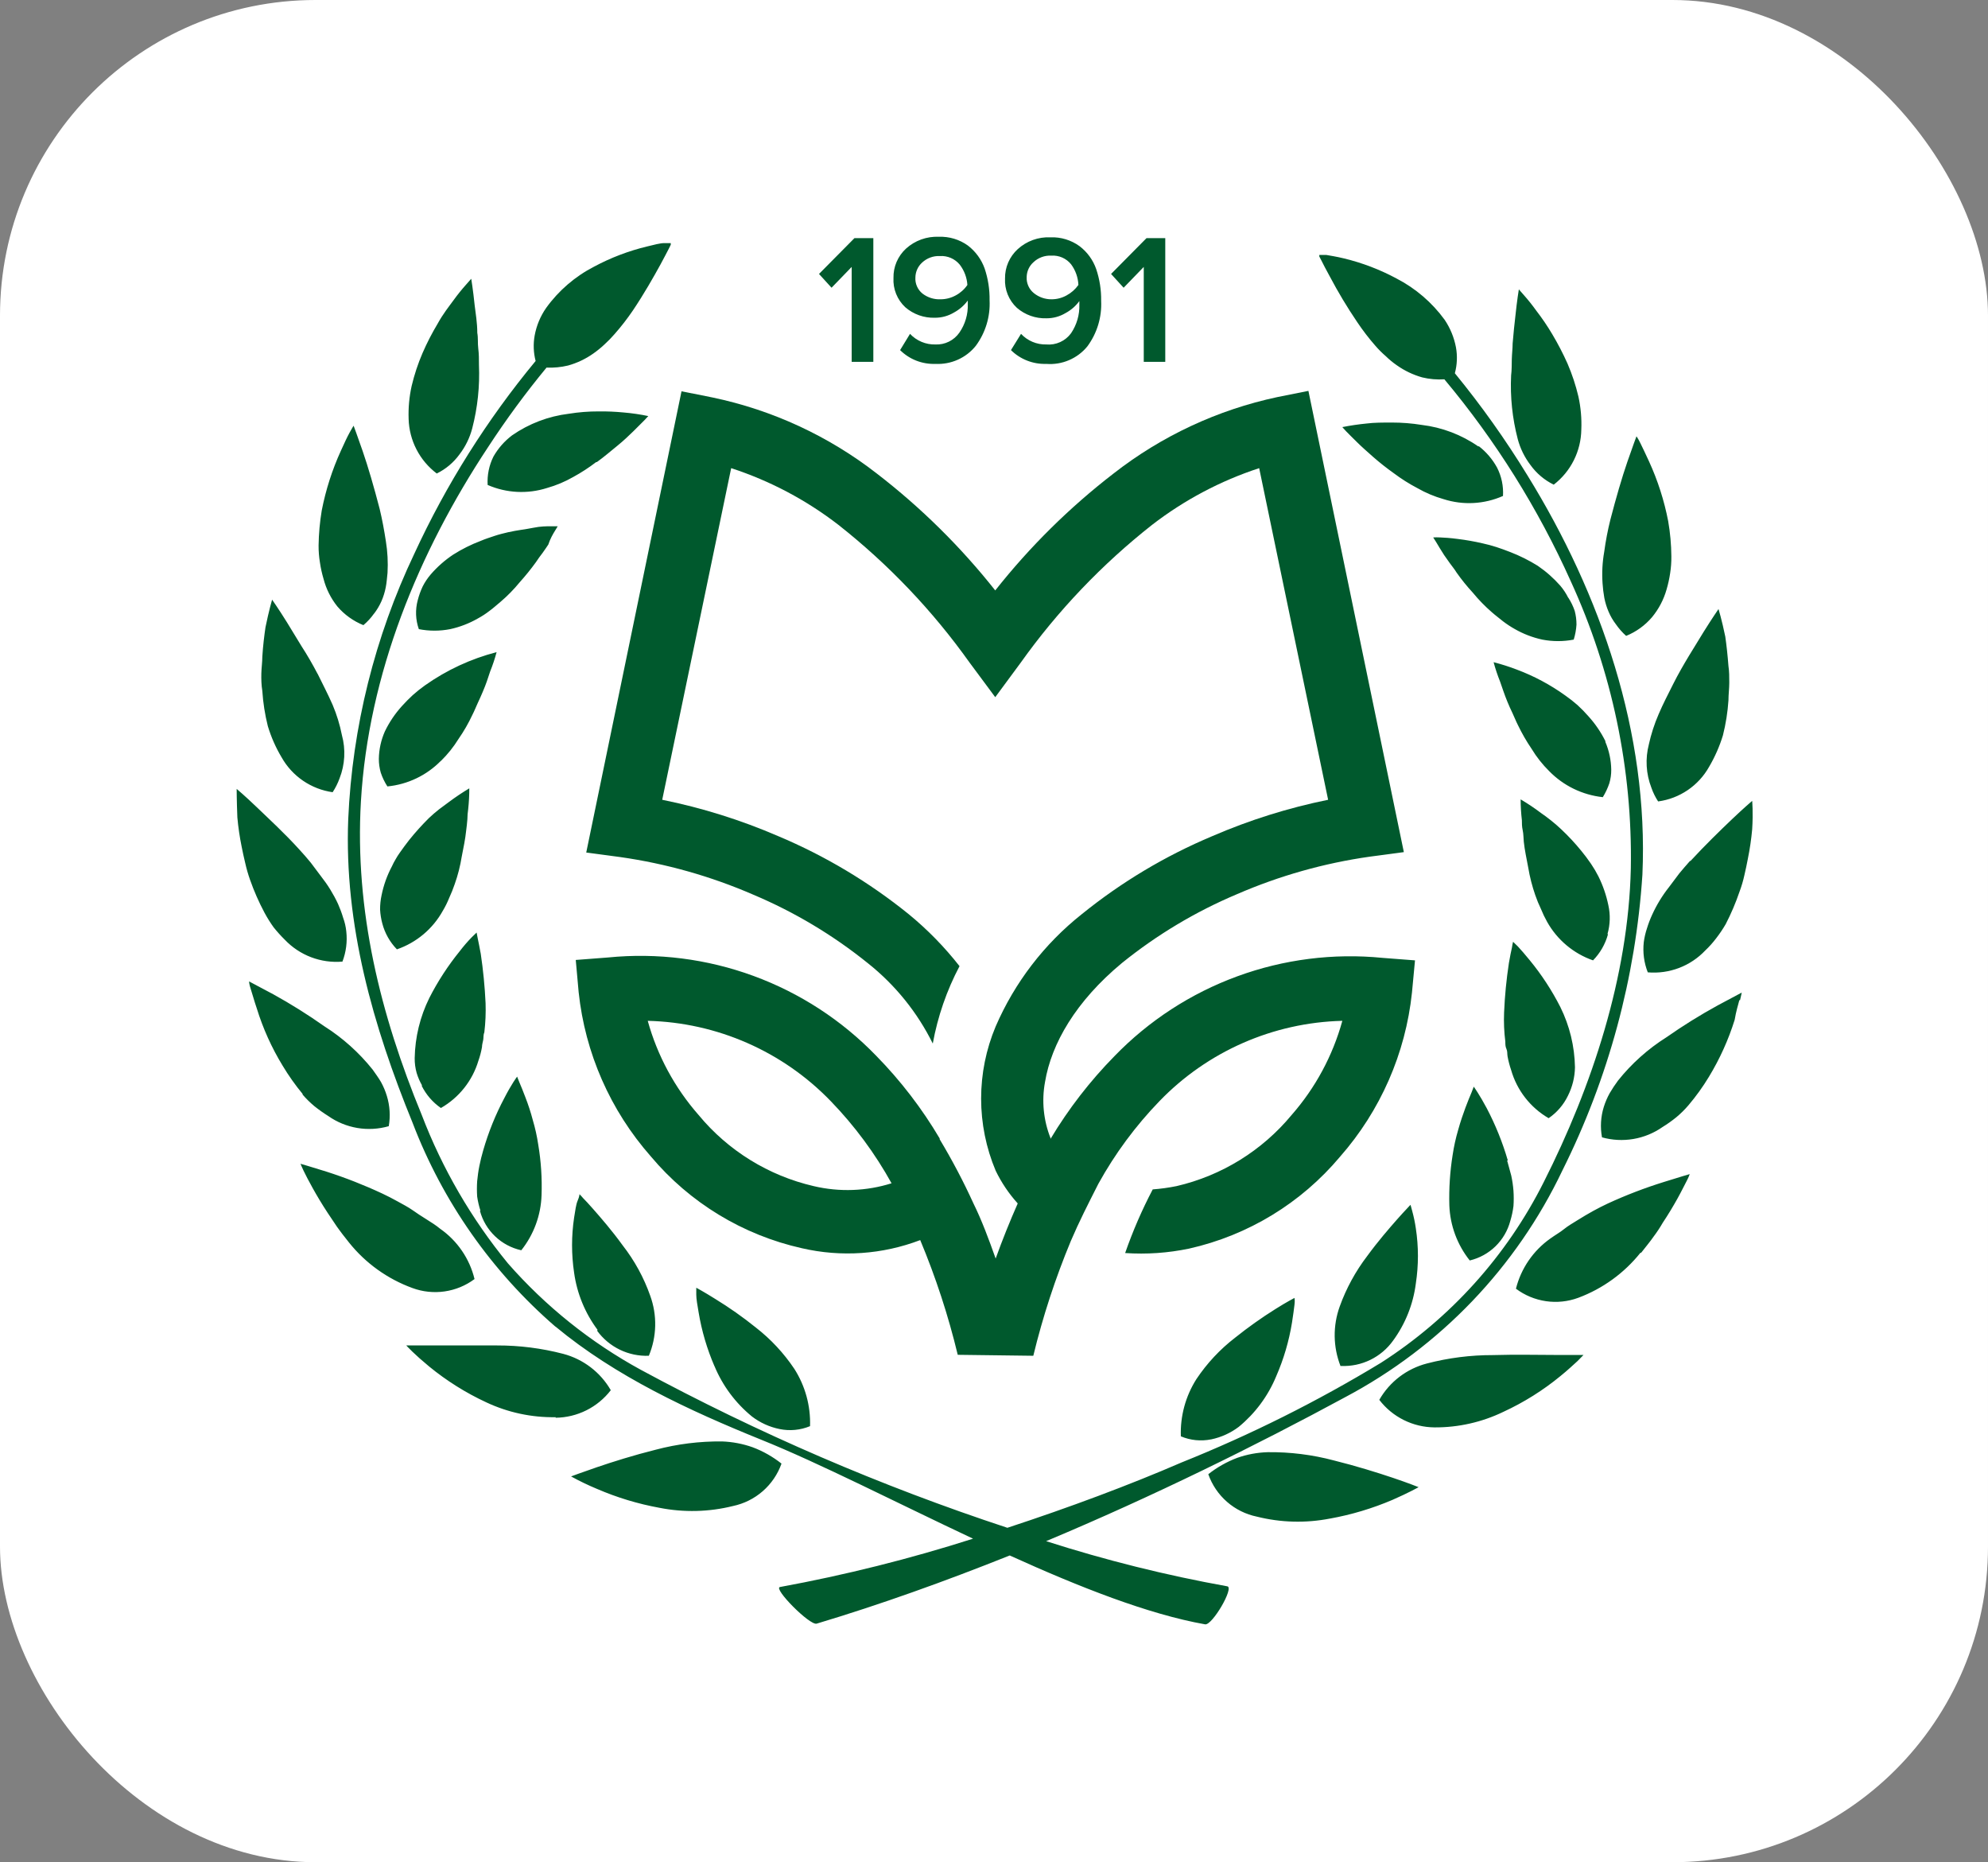 <?xml version="1.0" encoding="UTF-8"?>
<svg xmlns="http://www.w3.org/2000/svg" width="126" height="118" viewBox="0 0 126 118" fill="none">
  <rect x="0" y="0" width="126" height="118" fill="#808080" stroke="none"/>
  <rect width="126" height="118" rx="20" fill="white"></rect>
  <path d="M56.524 74.974C54.919 75.482 53.206 75.546 51.568 75.158C48.709 74.496 46.148 72.914 44.279 70.654C42.767 68.933 41.664 66.892 41.054 64.685C45.44 64.792 49.607 66.62 52.652 69.773C54.169 71.34 55.471 73.101 56.524 75.009M65.491 85.909C66.093 83.428 66.888 80.997 67.868 78.64C68.401 77.392 68.961 76.301 69.616 75.009C70.67 73.101 71.972 71.34 73.488 69.773C76.531 66.621 80.695 64.793 85.078 64.685C84.47 66.892 83.371 68.933 81.861 70.654C79.991 72.912 77.43 74.495 74.572 75.158C74.073 75.259 73.568 75.329 73.06 75.367C72.378 76.666 71.794 78.014 71.312 79.399C72.667 79.491 74.029 79.397 75.359 79.12C79.102 78.281 82.465 76.235 84.929 73.299C87.491 70.386 89.085 66.752 89.491 62.896L89.683 60.854L87.638 60.697C84.516 60.386 81.364 60.786 78.419 61.865C75.473 62.944 72.81 64.675 70.63 66.928C69.079 68.508 67.721 70.265 66.584 72.164V72.121C66.135 70.99 66.013 69.756 66.234 68.56C66.636 66.134 68.183 63.446 71.111 61.02C73.326 59.231 75.783 57.762 78.409 56.656C81.092 55.493 83.92 54.694 86.817 54.283L88.976 53.995L82.927 24.768L80.961 25.161C77.176 25.967 73.626 27.623 70.578 30.004C67.784 32.158 65.265 34.647 63.079 37.413C60.889 34.646 58.368 32.158 55.571 30.004C52.514 27.628 48.954 25.98 45.162 25.187L43.195 24.794L37.156 54.021L39.315 54.309C42.211 54.722 45.039 55.52 47.723 56.683C50.348 57.788 52.805 59.257 55.021 61.046C56.744 62.418 58.144 64.152 59.12 66.125C59.431 64.414 60.003 62.76 60.815 61.221C59.867 60.01 58.788 58.907 57.599 57.931C55.087 55.9 52.3 54.234 49.322 52.982C46.959 51.961 44.495 51.189 41.972 50.678L46.342 29.664C48.798 30.465 51.098 31.681 53.142 33.26C56.313 35.76 59.112 38.698 61.453 41.986L63.079 44.177L64.696 41.986C67.04 38.698 69.842 35.759 73.016 33.26C75.058 31.683 77.355 30.467 79.807 29.664L84.177 50.678C81.656 51.189 79.196 51.962 76.836 52.982C73.856 54.233 71.07 55.898 68.559 57.931C66.182 59.817 64.309 62.26 63.105 65.043C62.497 66.49 62.184 68.043 62.184 69.612C62.184 71.18 62.497 72.734 63.105 74.18C63.47 74.935 63.941 75.635 64.504 76.257C64.005 77.383 63.533 78.561 63.105 79.748C62.668 78.517 62.231 77.339 61.698 76.257C61.062 74.862 60.347 73.504 59.557 72.19V72.138C58.432 70.237 57.083 68.479 55.536 66.902C53.358 64.648 50.697 62.917 47.753 61.838C44.809 60.759 41.658 60.36 38.537 60.671L36.492 60.828L36.675 62.87C37.084 66.726 38.681 70.361 41.246 73.272C43.71 76.209 47.073 78.254 50.817 79.093C53.315 79.672 55.929 79.492 58.324 78.579C59.309 80.935 60.104 83.366 60.702 85.848L65.491 85.909Z" fill="#00592D"></path>
  <path d="M45.284 86.564C45.8 87.808 46.617 88.906 47.661 89.758C48.176 90.152 48.774 90.423 49.41 90.552C50.057 90.686 50.73 90.622 51.341 90.369C51.383 89.086 51.036 87.82 50.345 86.738C49.677 85.741 48.854 84.857 47.906 84.12C47.087 83.461 46.225 82.854 45.328 82.305C44.62 81.86 44.13 81.598 44.13 81.598C44.13 81.598 44.13 81.755 44.13 82.034C44.13 82.314 44.2 82.689 44.279 83.16C44.474 84.334 44.812 85.48 45.284 86.572M35.216 89.836C35.893 89.828 36.559 89.667 37.165 89.365C37.77 89.063 38.299 88.627 38.712 88.091C38.387 87.527 37.953 87.033 37.435 86.638C36.917 86.242 36.327 85.953 35.696 85.787C34.33 85.431 32.922 85.252 31.51 85.255C30.059 85.255 28.626 85.255 27.551 85.255H25.75C25.75 85.255 25.881 85.403 26.135 85.647C26.388 85.892 26.747 86.215 27.201 86.59C28.307 87.495 29.522 88.258 30.819 88.859C32.193 89.505 33.697 89.827 35.216 89.801V89.836ZM37.838 84.312C38.211 84.828 38.707 85.244 39.28 85.522C39.853 85.801 40.487 85.934 41.124 85.909C41.63 84.697 41.661 83.339 41.211 82.104C40.806 80.952 40.215 79.874 39.463 78.91C38.782 77.968 38.082 77.165 37.575 76.589C37.322 76.301 37.112 76.074 36.955 75.917C36.884 75.831 36.808 75.749 36.728 75.672C36.728 75.672 36.728 75.812 36.614 76.074C36.501 76.336 36.465 76.702 36.387 77.156C36.214 78.313 36.214 79.49 36.387 80.647C36.569 81.964 37.084 83.213 37.881 84.277L37.838 84.312ZM20.69 74.241C19.693 73.927 19.047 73.744 19.047 73.744C19.047 73.744 19.108 73.91 19.239 74.18C19.37 74.451 19.571 74.843 19.825 75.297C20.078 75.751 20.393 76.283 20.76 76.842C20.943 77.121 21.136 77.4 21.345 77.715L21.503 77.933L21.704 78.203L22.123 78.736C23.171 80.044 24.559 81.04 26.135 81.615C26.787 81.857 27.489 81.931 28.178 81.832C28.866 81.733 29.519 81.464 30.076 81.048C29.763 79.758 28.989 78.625 27.9 77.863C27.647 77.653 27.35 77.462 27.026 77.261C26.703 77.06 26.423 76.877 26.152 76.685C25.881 76.493 25.514 76.301 25.182 76.118C24.85 75.934 24.562 75.786 24.247 75.638C23.092 75.097 21.904 74.63 20.69 74.241ZM30.417 76.72C30.583 77.337 30.915 77.897 31.378 78.338C31.84 78.78 32.415 79.086 33.039 79.224C33.832 78.229 34.282 77.005 34.324 75.734C34.362 74.662 34.292 73.589 34.114 72.531C34.035 71.999 33.919 71.475 33.765 70.96C33.638 70.477 33.483 70.002 33.302 69.537C33.153 69.136 33.013 68.804 32.917 68.578C32.821 68.351 32.777 68.22 32.777 68.22C32.777 68.22 32.681 68.342 32.532 68.578C32.384 68.813 32.183 69.153 31.964 69.581C31.405 70.634 30.957 71.743 30.627 72.889C30.531 73.212 30.452 73.543 30.382 73.883C30.312 74.224 30.278 74.52 30.243 74.843C30.221 75.169 30.221 75.495 30.243 75.821C30.287 76.126 30.358 76.426 30.452 76.72H30.417ZM19.16 69.337C19.394 69.611 19.652 69.865 19.929 70.096C20.208 70.319 20.5 70.526 20.803 70.716C21.354 71.103 21.984 71.362 22.648 71.474C23.312 71.586 23.993 71.547 24.64 71.361C24.751 70.721 24.709 70.063 24.518 69.441C24.426 69.139 24.303 68.846 24.151 68.569C23.994 68.298 23.801 68.036 23.618 67.775C22.755 66.695 21.718 65.766 20.55 65.026C19.51 64.292 18.43 63.616 17.316 63.001L15.787 62.189C15.787 62.189 15.787 62.364 15.892 62.669C15.996 62.975 16.101 63.394 16.276 63.9C16.668 65.17 17.217 66.387 17.91 67.522C18.291 68.159 18.721 68.765 19.195 69.337H19.16ZM26.72 68.787C27 69.358 27.421 69.847 27.944 70.209C29.091 69.553 29.943 68.481 30.321 67.216C30.422 66.932 30.498 66.64 30.549 66.343C30.549 66.186 30.601 66.038 30.627 65.89C30.653 65.741 30.627 65.575 30.697 65.418C30.771 64.805 30.797 64.186 30.776 63.568C30.727 62.519 30.625 61.474 30.47 60.435C30.4 60.025 30.321 59.685 30.278 59.458L30.208 59.091L29.893 59.397C29.625 59.672 29.374 59.964 29.141 60.269C28.395 61.188 27.747 62.182 27.21 63.237C26.623 64.424 26.307 65.726 26.283 67.05C26.28 67.366 26.321 67.68 26.406 67.984C26.49 68.264 26.608 68.534 26.755 68.787H26.72ZM16.765 57.835C16.937 58.155 17.13 58.464 17.342 58.76C17.562 59.035 17.799 59.298 18.05 59.545C18.516 60.035 19.086 60.414 19.719 60.655C20.351 60.895 21.029 60.99 21.704 60.933C21.936 60.324 22.02 59.669 21.948 59.021C21.918 58.723 21.85 58.43 21.747 58.149C21.658 57.851 21.55 57.56 21.424 57.276C21.135 56.655 20.774 56.069 20.349 55.531L19.693 54.658C19.475 54.387 19.239 54.126 19.003 53.864C18.059 52.817 17.01 51.857 16.276 51.15C15.542 50.443 15 49.989 15 49.989C15 49.989 15 50.713 15.044 51.795C15.1 52.417 15.19 53.034 15.315 53.646C15.385 53.986 15.454 54.335 15.542 54.684C15.622 55.045 15.725 55.4 15.848 55.749C16.1 56.466 16.407 57.164 16.765 57.835ZM25.156 60.156C26.395 59.728 27.431 58.858 28.066 57.712C28.221 57.453 28.356 57.181 28.468 56.901C28.6 56.616 28.717 56.325 28.818 56.028C29.02 55.461 29.169 54.877 29.264 54.283C29.377 53.715 29.491 53.157 29.543 52.651C29.578 52.389 29.605 52.145 29.622 51.918C29.625 51.702 29.642 51.486 29.674 51.272C29.721 50.834 29.744 50.394 29.744 49.954C29.296 50.222 28.861 50.514 28.442 50.827L27.83 51.281C27.612 51.455 27.393 51.638 27.184 51.839C26.741 52.278 26.324 52.741 25.934 53.227C25.733 53.489 25.532 53.75 25.34 54.03C25.241 54.167 25.151 54.31 25.069 54.457C24.984 54.598 24.908 54.744 24.841 54.894C24.536 55.467 24.315 56.081 24.186 56.718C24.119 57.021 24.087 57.332 24.09 57.643C24.107 57.937 24.154 58.23 24.23 58.515C24.392 59.133 24.711 59.697 25.156 60.156ZM20.13 42.702C19.807 42.082 19.457 41.48 19.117 40.957L18.19 39.438C17.648 38.566 17.246 37.998 17.246 37.998C17.246 37.998 17.045 38.679 16.827 39.744C16.748 40.285 16.669 40.922 16.626 41.611C16.626 41.952 16.573 42.309 16.564 42.667C16.556 43.025 16.564 43.409 16.626 43.784C16.675 44.535 16.792 45.28 16.975 46.01C17.184 46.703 17.477 47.369 17.849 47.991C18.182 48.582 18.647 49.089 19.208 49.472C19.769 49.855 20.41 50.103 21.083 50.199C21.262 49.926 21.409 49.633 21.52 49.326C21.865 48.45 21.918 47.485 21.669 46.577C21.54 45.921 21.343 45.281 21.083 44.666C20.777 43.967 20.436 43.322 20.13 42.693V42.702ZM27.944 48.218C28.372 47.799 28.748 47.33 29.063 46.821C29.397 46.341 29.689 45.833 29.937 45.303C30.068 45.05 30.164 44.797 30.278 44.552C30.391 44.308 30.505 44.063 30.601 43.828C30.802 43.365 30.933 42.955 31.064 42.554C31.226 42.152 31.363 41.741 31.475 41.323C29.848 41.744 28.311 42.456 26.939 43.426C26.668 43.618 26.409 43.825 26.161 44.046C25.916 44.273 25.689 44.5 25.471 44.744C25.038 45.222 24.676 45.76 24.395 46.341C24.151 46.891 24.02 47.485 24.011 48.087C24.01 48.382 24.052 48.676 24.133 48.959C24.236 49.267 24.377 49.56 24.553 49.832C25.84 49.707 27.041 49.132 27.944 48.209V48.218ZM23.705 38.888C23.893 38.643 24.052 38.377 24.177 38.094C24.299 37.814 24.39 37.521 24.448 37.221C24.509 36.925 24.527 36.602 24.562 36.296C24.599 35.629 24.564 34.958 24.457 34.298C24.352 33.617 24.23 32.937 24.063 32.247C23.705 30.868 23.329 29.577 22.988 28.59C22.648 27.604 22.412 26.976 22.412 26.976C22.412 26.976 22.315 27.124 22.167 27.395C22.018 27.666 21.826 28.067 21.608 28.556C21.055 29.766 20.648 31.038 20.393 32.343C20.27 33.079 20.203 33.823 20.192 34.569C20.19 34.931 20.219 35.293 20.279 35.651C20.33 35.999 20.406 36.343 20.506 36.68C20.671 37.317 20.969 37.912 21.38 38.426C21.827 38.949 22.394 39.356 23.032 39.613C23.287 39.398 23.514 39.152 23.705 38.88V38.888ZM35.163 33.652C35.286 33.46 35.347 33.347 35.347 33.347H34.919C34.639 33.347 34.263 33.347 33.8 33.443C33.337 33.539 32.803 33.591 32.218 33.722C31.929 33.792 31.623 33.862 31.344 33.958C31.064 34.054 30.75 34.15 30.47 34.272C29.859 34.503 29.273 34.795 28.722 35.145C28.192 35.497 27.713 35.92 27.297 36.401C27.099 36.633 26.928 36.888 26.79 37.16C26.658 37.441 26.552 37.733 26.476 38.033C26.313 38.637 26.338 39.276 26.546 39.866C27.201 39.994 27.875 39.994 28.53 39.866C29.143 39.733 29.733 39.506 30.278 39.194C30.542 39.053 30.793 38.889 31.029 38.705C31.152 38.618 31.265 38.522 31.379 38.426L31.72 38.138C32.164 37.76 32.574 37.342 32.943 36.89C33.306 36.486 33.648 36.064 33.966 35.624L34.176 35.319L34.385 35.04C34.517 34.848 34.648 34.673 34.752 34.507C34.875 34.132 35.041 33.853 35.163 33.652ZM27.682 30.004C28.255 29.724 28.75 29.307 29.124 28.791C29.498 28.303 29.771 27.745 29.928 27.151C30.27 25.835 30.414 24.477 30.356 23.119C30.356 22.77 30.356 22.421 30.312 22.08C30.269 21.74 30.312 21.417 30.251 21.094C30.251 20.457 30.146 19.855 30.085 19.349C29.98 18.336 29.867 17.664 29.867 17.664L29.552 18.022C29.27 18.337 29.004 18.666 28.757 19.008C28.451 19.427 28.084 19.881 27.743 20.501C27.383 21.102 27.061 21.726 26.782 22.368C26.491 23.042 26.261 23.74 26.091 24.454C25.938 25.141 25.874 25.845 25.899 26.548C25.918 27.221 26.088 27.881 26.397 28.479C26.705 29.077 27.145 29.598 27.682 30.004ZM37.829 29.28C38.301 28.94 38.703 28.59 39.123 28.25C39.542 27.91 39.865 27.596 40.154 27.316L40.844 26.627L41.089 26.365C40.578 26.258 40.062 26.182 39.542 26.138C39.008 26.086 38.471 26.062 37.934 26.069C37.304 26.067 36.676 26.117 36.055 26.217C34.76 26.373 33.524 26.844 32.454 27.587C31.973 27.951 31.572 28.408 31.274 28.931C30.997 29.488 30.871 30.108 30.907 30.729C32.097 31.248 33.437 31.316 34.674 30.921C35.254 30.757 35.812 30.522 36.334 30.223C36.842 29.946 37.327 29.631 37.785 29.28H37.829ZM35.207 84.059C39.026 87.227 43.685 89.382 48.256 91.233C51.988 92.734 56.786 95.203 61.672 97.499C57.663 98.779 53.576 99.802 49.436 100.562C48.981 100.64 51.324 103.014 51.761 102.883C55.807 101.67 59.915 100.195 63.997 98.563C68.419 100.57 72.789 102.29 76.381 102.927C76.836 102.997 78.234 100.597 77.788 100.518C73.901 99.819 70.064 98.862 66.304 97.656C73.095 94.811 79.615 91.59 85.27 88.527C91.282 85.34 96.106 80.303 99.027 74.163C101.947 68.316 103.67 61.946 104.096 55.426C104.498 46.463 101.474 37.675 96.807 30.118C95.424 27.86 93.888 25.7 92.209 23.651C92.354 23.116 92.378 22.556 92.279 22.01C92.161 21.386 91.918 20.792 91.563 20.265C90.764 19.167 89.719 18.271 88.512 17.647C87.459 17.081 86.337 16.653 85.174 16.373C84.71 16.259 84.3 16.198 84.064 16.155H83.758H83.618C83.616 16.187 83.616 16.219 83.618 16.251L83.758 16.521C83.88 16.757 84.046 17.097 84.273 17.499C84.802 18.502 85.386 19.475 86.022 20.413C86.374 20.938 86.759 21.439 87.175 21.914C87.378 22.148 87.597 22.366 87.831 22.569C88.047 22.78 88.281 22.973 88.53 23.145C89.018 23.491 89.562 23.75 90.138 23.913C90.598 24.025 91.073 24.066 91.545 24.035C94.788 27.91 97.482 32.212 99.551 36.82C102.171 42.53 103.473 48.754 103.362 55.033C103.204 61.875 100.914 68.822 97.847 74.896C95.499 79.572 91.933 83.53 87.525 86.354C83.49 88.803 79.26 90.916 74.878 92.673C71.618 94.086 67.764 95.526 63.848 96.809C55.823 94.165 48.049 90.815 40.617 86.799C37.434 85.062 34.582 82.778 32.192 80.053C29.878 77.23 28.033 74.054 26.729 70.646C24.107 64.284 22.473 57.695 22.875 50.783C23.347 42.719 26.519 35.005 30.942 28.32C32.08 26.577 33.314 24.899 34.639 23.293C35.097 23.313 35.556 23.269 36.002 23.162C36.575 23.003 37.116 22.746 37.602 22.403C37.851 22.228 38.088 22.036 38.31 21.827C38.538 21.619 38.754 21.398 38.956 21.164C39.375 20.689 39.764 20.187 40.119 19.663C40.818 18.624 41.421 17.56 41.867 16.748C42.085 16.347 42.26 16.006 42.383 15.771C42.505 15.535 42.487 15.561 42.514 15.5V15.404H42.409H42.112C41.841 15.404 41.456 15.509 40.993 15.622C39.83 15.903 38.708 16.331 37.654 16.896C36.448 17.517 35.405 18.414 34.613 19.515C34.249 20.038 34.002 20.633 33.887 21.26C33.79 21.796 33.811 22.347 33.948 22.874C30.866 26.597 28.28 30.704 26.257 35.092C23.752 40.36 22.329 46.075 22.071 51.9C21.808 58.594 23.635 64.991 26.152 71.152C28.056 76.133 31.164 80.567 35.198 84.059H35.207ZM84.3 96.225C85.66 95.979 86.988 95.581 88.259 95.038C89.281 94.593 89.911 94.235 89.911 94.235C89.911 94.235 89.264 93.973 88.276 93.641C87.289 93.31 85.951 92.891 84.544 92.542C83.176 92.178 81.765 92.002 80.349 92.018C79.691 92.038 79.039 92.158 78.418 92.376C77.756 92.626 77.137 92.976 76.582 93.414C76.819 94.089 77.227 94.692 77.766 95.163C78.305 95.634 78.957 95.957 79.659 96.102C81.175 96.482 82.757 96.524 84.291 96.225H84.3ZM76.766 91.207C77.4 91.074 77.997 90.803 78.514 90.412C79.554 89.558 80.367 88.461 80.882 87.218C81.359 86.127 81.697 84.981 81.887 83.806C81.966 83.335 82.01 82.933 82.045 82.671C82.08 82.41 82.045 82.244 82.045 82.244C82.045 82.244 81.555 82.497 80.847 82.942C79.956 83.5 79.098 84.109 78.278 84.766C77.325 85.5 76.499 86.385 75.831 87.384C75.141 88.467 74.797 89.733 74.843 91.014C75.447 91.269 76.114 91.336 76.757 91.207H76.766ZM94.622 85.866C93.209 85.863 91.802 86.042 90.435 86.398C89.804 86.562 89.212 86.85 88.694 87.245C88.176 87.641 87.743 88.136 87.42 88.702C87.831 89.239 88.36 89.676 88.966 89.978C89.572 90.281 90.239 90.441 90.916 90.447C92.429 90.457 93.924 90.119 95.286 89.461C96.584 88.862 97.8 88.1 98.904 87.192C99.359 86.826 99.726 86.476 99.979 86.249L100.364 85.857H98.563C97.497 85.857 96.064 85.822 94.613 85.866H94.622ZM85.008 86.555C85.646 86.581 86.281 86.448 86.854 86.167C87.428 85.887 87.923 85.468 88.294 84.949C89.074 83.883 89.57 82.637 89.736 81.328C89.913 80.171 89.913 78.994 89.736 77.837C89.683 77.469 89.607 77.104 89.509 76.746C89.448 76.493 89.395 76.344 89.395 76.344L89.168 76.589C89.019 76.746 88.801 76.981 88.547 77.269C88.04 77.846 87.341 78.648 86.659 79.582C85.916 80.554 85.326 81.634 84.912 82.785C84.469 84.009 84.487 85.352 84.964 86.564L85.008 86.555ZM104.017 79.381L104.437 78.849L104.646 78.579L104.804 78.36C105.014 78.081 105.206 77.793 105.381 77.488C105.748 76.938 106.062 76.406 106.316 75.952C106.569 75.498 106.77 75.079 106.901 74.835C107.032 74.59 107.094 74.398 107.094 74.398C107.094 74.398 106.456 74.582 105.459 74.896C104.248 75.272 103.063 75.727 101.911 76.257C101.596 76.406 101.282 76.563 100.967 76.737C100.652 76.912 100.311 77.112 100.006 77.304C99.7 77.496 99.376 77.68 99.132 77.88C98.887 78.081 98.546 78.273 98.257 78.483C97.176 79.248 96.404 80.375 96.081 81.659C96.639 82.078 97.293 82.349 97.983 82.45C98.673 82.551 99.378 82.477 100.032 82.235C101.58 81.657 102.942 80.671 103.973 79.381H104.017ZM95.566 73.534C95.232 72.387 94.784 71.276 94.228 70.218C94.001 69.799 93.809 69.468 93.651 69.223C93.503 68.988 93.407 68.857 93.407 68.857L93.267 69.223C93.171 69.45 93.031 69.782 92.882 70.183C92.734 70.585 92.568 71.056 92.419 71.597C92.266 72.115 92.15 72.643 92.07 73.177C91.9 74.235 91.83 75.308 91.86 76.379C91.907 77.651 92.36 78.874 93.153 79.87C93.769 79.724 94.332 79.413 94.785 78.972C95.237 78.531 95.561 77.976 95.723 77.365C95.817 77.058 95.884 76.742 95.924 76.423C95.946 76.1 95.946 75.777 95.924 75.454C95.899 75.132 95.853 74.811 95.784 74.494C95.697 74.189 95.609 73.857 95.522 73.534H95.566ZM110.284 63.376C110.362 63.071 110.389 62.896 110.389 62.896L108.868 63.708C107.751 64.32 106.668 64.993 105.625 65.724C104.453 66.462 103.413 67.391 102.549 68.473C102.36 68.728 102.185 68.993 102.024 69.267C101.87 69.544 101.744 69.837 101.649 70.14C101.455 70.764 101.416 71.426 101.535 72.068C102.183 72.25 102.864 72.285 103.527 72.172C104.191 72.059 104.821 71.8 105.372 71.414C105.677 71.227 105.969 71.02 106.246 70.794C106.524 70.563 106.781 70.309 107.015 70.035C107.493 69.471 107.926 68.87 108.309 68.237C108.998 67.103 109.547 65.89 109.943 64.624C110.03 64.1 110.161 63.673 110.24 63.376H110.284ZM98.153 70.855C98.678 70.496 99.1 70.005 99.376 69.433C99.516 69.155 99.624 68.862 99.7 68.56C99.776 68.254 99.817 67.941 99.822 67.626C99.799 66.302 99.483 65 98.895 63.812C98.358 62.756 97.708 61.761 96.955 60.845C96.658 60.479 96.405 60.191 96.204 59.973L95.898 59.676C95.868 59.797 95.845 59.919 95.828 60.042C95.775 60.269 95.705 60.61 95.635 61.02C95.476 62.058 95.374 63.104 95.33 64.153C95.304 64.771 95.33 65.39 95.408 66.003C95.408 66.16 95.408 66.317 95.478 66.466C95.548 66.614 95.522 66.771 95.548 66.928C95.602 67.224 95.678 67.516 95.775 67.801C96.143 69.088 96.995 70.182 98.153 70.855ZM107.129 54.536C106.893 54.798 106.665 55.068 106.438 55.339L105.783 56.211C105.358 56.748 105 57.334 104.716 57.957C104.586 58.24 104.475 58.531 104.384 58.829C104.289 59.113 104.222 59.405 104.183 59.702C104.111 60.35 104.198 61.006 104.437 61.613C105.11 61.67 105.787 61.575 106.418 61.335C107.049 61.095 107.617 60.716 108.081 60.226C108.34 59.982 108.576 59.716 108.789 59.432C109.003 59.154 109.199 58.862 109.375 58.559C109.717 57.898 110.009 57.212 110.249 56.508C110.379 56.161 110.484 55.805 110.563 55.443C110.642 55.094 110.721 54.745 110.782 54.405C110.906 53.794 110.997 53.176 111.053 52.555C111.123 51.464 111.053 50.748 111.053 50.748C111.053 50.748 110.529 51.193 109.777 51.909C109.025 52.625 108.09 53.532 107.129 54.571V54.536ZM101.885 59.178C102.054 58.584 102.072 57.957 101.937 57.355C101.806 56.722 101.595 56.109 101.308 55.531L101.098 55.147C101.011 54.998 100.914 54.859 100.827 54.719C100.635 54.44 100.434 54.169 100.224 53.916C99.827 53.428 99.398 52.968 98.939 52.537C98.73 52.337 98.511 52.153 98.293 51.979C98.074 51.804 97.873 51.656 97.681 51.525C97.264 51.21 96.829 50.918 96.378 50.652C96.38 51.093 96.406 51.533 96.457 51.97C96.457 52.162 96.457 52.38 96.51 52.616C96.562 52.852 96.553 53.087 96.579 53.34C96.632 53.855 96.754 54.405 96.859 54.972C96.958 55.566 97.107 56.149 97.305 56.718C97.407 57.015 97.526 57.307 97.663 57.59C97.776 57.872 97.908 58.146 98.056 58.411C98.694 59.553 99.73 60.423 100.967 60.854C101.415 60.395 101.74 59.831 101.911 59.213L101.885 59.178ZM104.507 47.161C104.269 48.072 104.324 49.033 104.664 49.91C104.77 50.218 104.914 50.511 105.092 50.783C105.765 50.693 106.408 50.447 106.969 50.065C107.531 49.683 107.995 49.176 108.326 48.584C108.694 47.957 108.988 47.289 109.2 46.594C109.383 45.867 109.5 45.126 109.55 44.378C109.55 44.002 109.602 43.627 109.602 43.261C109.602 42.894 109.602 42.545 109.55 42.205C109.497 41.515 109.427 40.878 109.349 40.337C109.13 39.272 108.92 38.592 108.92 38.592C108.92 38.592 108.527 39.159 107.976 40.04L107.05 41.55C106.709 42.117 106.36 42.719 106.045 43.348C105.73 43.976 105.398 44.613 105.127 45.25C104.854 45.877 104.644 46.529 104.498 47.196L104.507 47.161ZM101.754 46.969C101.468 46.392 101.103 45.858 100.67 45.381C100.456 45.136 100.228 44.903 99.988 44.683C99.74 44.465 99.481 44.261 99.21 44.072C98.265 43.392 97.233 42.84 96.142 42.431C95.66 42.246 95.166 42.089 94.665 41.96C94.777 42.378 94.915 42.789 95.076 43.191C95.207 43.557 95.347 44.002 95.539 44.465C95.635 44.7 95.74 44.936 95.863 45.189C95.985 45.442 96.073 45.687 96.204 45.94C96.457 46.467 96.749 46.974 97.078 47.458C97.389 47.97 97.762 48.442 98.188 48.863C99.094 49.791 100.297 50.374 101.587 50.513C101.756 50.238 101.894 49.945 101.998 49.64C102.083 49.357 102.124 49.063 102.121 48.767C102.111 48.161 101.983 47.562 101.745 47.004L101.754 46.969ZM103.72 27.648C103.72 27.648 103.484 28.276 103.143 29.262C102.802 30.249 102.427 31.54 102.068 32.919C101.899 33.595 101.768 34.28 101.675 34.97C101.559 35.626 101.524 36.295 101.57 36.96C101.59 37.273 101.628 37.585 101.684 37.894C101.743 38.193 101.834 38.486 101.955 38.766C102.075 39.049 102.231 39.316 102.418 39.56C102.604 39.829 102.821 40.075 103.065 40.293C103.7 40.036 104.264 39.629 104.708 39.106C105.131 38.594 105.443 38 105.625 37.361C105.725 37.023 105.801 36.679 105.853 36.331C105.909 35.974 105.936 35.611 105.931 35.249C105.925 34.503 105.858 33.759 105.73 33.024C105.478 31.718 105.07 30.446 104.515 29.236C104.297 28.756 104.105 28.364 103.965 28.076C103.825 27.788 103.72 27.648 103.72 27.648ZM99.394 37.876C99.259 37.604 99.091 37.349 98.895 37.117C98.472 36.637 97.991 36.212 97.462 35.851C96.908 35.506 96.323 35.214 95.714 34.979C95.408 34.856 95.102 34.752 94.84 34.664C94.553 34.572 94.261 34.493 93.966 34.429C93.444 34.308 92.916 34.215 92.384 34.15C91.93 34.089 91.51 34.062 91.274 34.054C91.129 34.046 90.983 34.046 90.837 34.054L91.029 34.359C91.152 34.56 91.309 34.839 91.528 35.171L91.903 35.703C91.965 35.79 92.035 35.886 92.113 35.982C92.192 36.078 92.253 36.183 92.323 36.288C92.636 36.731 92.978 37.154 93.346 37.553C93.714 38.003 94.121 38.42 94.561 38.801C94.674 38.906 94.796 38.993 94.91 39.089L95.26 39.368C95.496 39.548 95.744 39.712 96.003 39.857C96.547 40.169 97.137 40.396 97.751 40.529C98.409 40.656 99.085 40.656 99.743 40.529C99.839 40.22 99.897 39.901 99.918 39.578C99.919 39.283 99.881 38.99 99.805 38.705C99.705 38.413 99.57 38.135 99.403 37.876H99.394ZM98.476 30.711C99.011 30.298 99.447 29.77 99.749 29.165C100.052 28.561 100.214 27.896 100.224 27.22C100.253 26.517 100.191 25.813 100.04 25.126C99.871 24.412 99.64 23.714 99.35 23.04C99.064 22.399 98.74 21.776 98.38 21.173C98.073 20.655 97.734 20.157 97.366 19.68C97.121 19.338 96.859 19.009 96.579 18.694L96.265 18.336C96.265 18.336 96.151 19.008 96.046 20.021C95.985 20.527 95.924 21.129 95.871 21.766C95.871 22.08 95.828 22.412 95.819 22.752C95.81 23.093 95.819 23.442 95.775 23.791C95.71 25.148 95.852 26.508 96.195 27.823C96.353 28.416 96.626 28.974 96.999 29.463C97.381 29.995 97.888 30.423 98.476 30.711ZM93.704 28.294C92.634 27.549 91.398 27.079 90.103 26.924C89.482 26.824 88.853 26.774 88.224 26.775C87.63 26.775 87.088 26.775 86.616 26.836C86.1 26.886 85.586 26.962 85.078 27.063C85.078 27.063 85.156 27.159 85.322 27.334C85.488 27.508 85.724 27.735 86.004 28.015C86.284 28.294 86.651 28.617 87.035 28.957C87.449 29.319 87.881 29.66 88.329 29.978C88.803 30.335 89.306 30.654 89.832 30.929C90.355 31.229 90.913 31.464 91.493 31.628C92.731 32.025 94.071 31.953 95.26 31.427C95.297 30.805 95.168 30.184 94.884 29.629C94.595 29.1 94.199 28.636 93.721 28.268L93.704 28.294ZM49.532 92.742C48.978 92.303 48.359 91.952 47.696 91.704C47.075 91.485 46.424 91.361 45.765 91.337C44.346 91.322 42.932 91.498 41.561 91.861C40.163 92.21 38.834 92.629 37.838 92.969C36.841 93.31 36.195 93.554 36.195 93.554C36.73 93.849 37.282 94.114 37.846 94.348C39.116 94.896 40.444 95.297 41.806 95.544C43.345 95.847 44.933 95.809 46.455 95.43C47.156 95.283 47.807 94.958 48.345 94.488C48.884 94.017 49.293 93.416 49.532 92.742Z" fill="#00592D"></path>
  <path d="M73.855 22.927H72.492V16.914L71.216 18.232L70.42 17.359L72.666 15.09H73.855V22.927ZM66.636 18.965C66.972 18.967 67.303 18.883 67.597 18.72C67.896 18.56 68.153 18.333 68.349 18.057C68.329 17.584 68.168 17.128 67.886 16.748C67.736 16.562 67.543 16.415 67.324 16.319C67.105 16.224 66.866 16.182 66.627 16.198C66.421 16.188 66.214 16.22 66.02 16.292C65.826 16.364 65.649 16.474 65.5 16.617C65.367 16.735 65.261 16.878 65.187 17.039C65.113 17.2 65.074 17.374 65.071 17.551C65.06 17.747 65.096 17.943 65.177 18.122C65.257 18.302 65.38 18.459 65.535 18.581C65.847 18.831 66.236 18.966 66.636 18.965ZM66.312 23.058C65.9 23.072 65.488 23.002 65.104 22.852C64.719 22.702 64.369 22.475 64.075 22.185L64.713 21.155C64.917 21.373 65.165 21.546 65.441 21.662C65.716 21.777 66.013 21.834 66.312 21.827C66.614 21.854 66.918 21.803 67.194 21.677C67.47 21.552 67.708 21.357 67.886 21.112C68.246 20.579 68.429 19.947 68.41 19.305V19.078C68.179 19.393 67.88 19.653 67.536 19.837C67.169 20.057 66.749 20.172 66.321 20.169C65.636 20.19 64.969 19.954 64.451 19.506C64.197 19.27 63.998 18.981 63.868 18.66C63.738 18.339 63.681 17.993 63.699 17.647C63.694 17.298 63.762 16.952 63.901 16.631C64.04 16.311 64.245 16.023 64.503 15.788C64.782 15.533 65.109 15.336 65.464 15.207C65.82 15.078 66.197 15.021 66.575 15.038C67.235 15.012 67.884 15.209 68.419 15.596C68.906 15.965 69.274 16.469 69.476 17.045C69.695 17.694 69.802 18.376 69.791 19.061C69.842 20.095 69.533 21.116 68.917 21.949C68.605 22.331 68.205 22.631 67.751 22.823C67.298 23.017 66.804 23.097 66.312 23.058ZM59.609 18.965C59.945 18.965 60.276 18.881 60.57 18.72C60.868 18.562 61.123 18.335 61.313 18.057C61.284 17.591 61.116 17.145 60.833 16.774C60.682 16.589 60.489 16.443 60.27 16.347C60.051 16.252 59.812 16.21 59.574 16.224C59.366 16.214 59.158 16.246 58.963 16.318C58.768 16.39 58.589 16.501 58.438 16.643C58.308 16.763 58.204 16.907 58.132 17.067C58.06 17.228 58.021 17.401 58.018 17.577C58.005 17.773 58.039 17.968 58.119 18.148C58.198 18.327 58.319 18.485 58.473 18.607C58.798 18.855 59.2 18.982 59.609 18.965ZM59.285 23.058C58.873 23.073 58.461 23.003 58.076 22.853C57.691 22.703 57.342 22.475 57.048 22.185L57.677 21.155C57.883 21.374 58.132 21.547 58.41 21.663C58.687 21.779 58.985 21.835 59.285 21.827C59.582 21.841 59.877 21.78 60.143 21.648C60.409 21.517 60.637 21.32 60.806 21.077C61.173 20.547 61.36 19.914 61.339 19.27V19.043C61.107 19.357 60.809 19.616 60.465 19.802C60.099 20.022 59.678 20.137 59.251 20.134C58.566 20.155 57.898 19.919 57.38 19.471C57.126 19.235 56.927 18.946 56.797 18.625C56.667 18.304 56.61 17.958 56.629 17.612C56.621 17.264 56.688 16.918 56.825 16.597C56.963 16.276 57.167 15.989 57.424 15.753C57.991 15.239 58.739 14.97 59.504 15.003C60.164 14.979 60.813 15.175 61.348 15.561C61.833 15.933 62.2 16.436 62.406 17.01C62.624 17.659 62.731 18.341 62.72 19.026C62.771 20.061 62.462 21.081 61.846 21.914C61.541 22.294 61.149 22.596 60.704 22.794C60.259 22.993 59.773 23.083 59.285 23.058ZM55.352 22.927H53.98V16.914L52.704 18.232L51.909 17.359L54.155 15.09H55.352V22.927Z" fill="#00592D"></path>
</svg>
